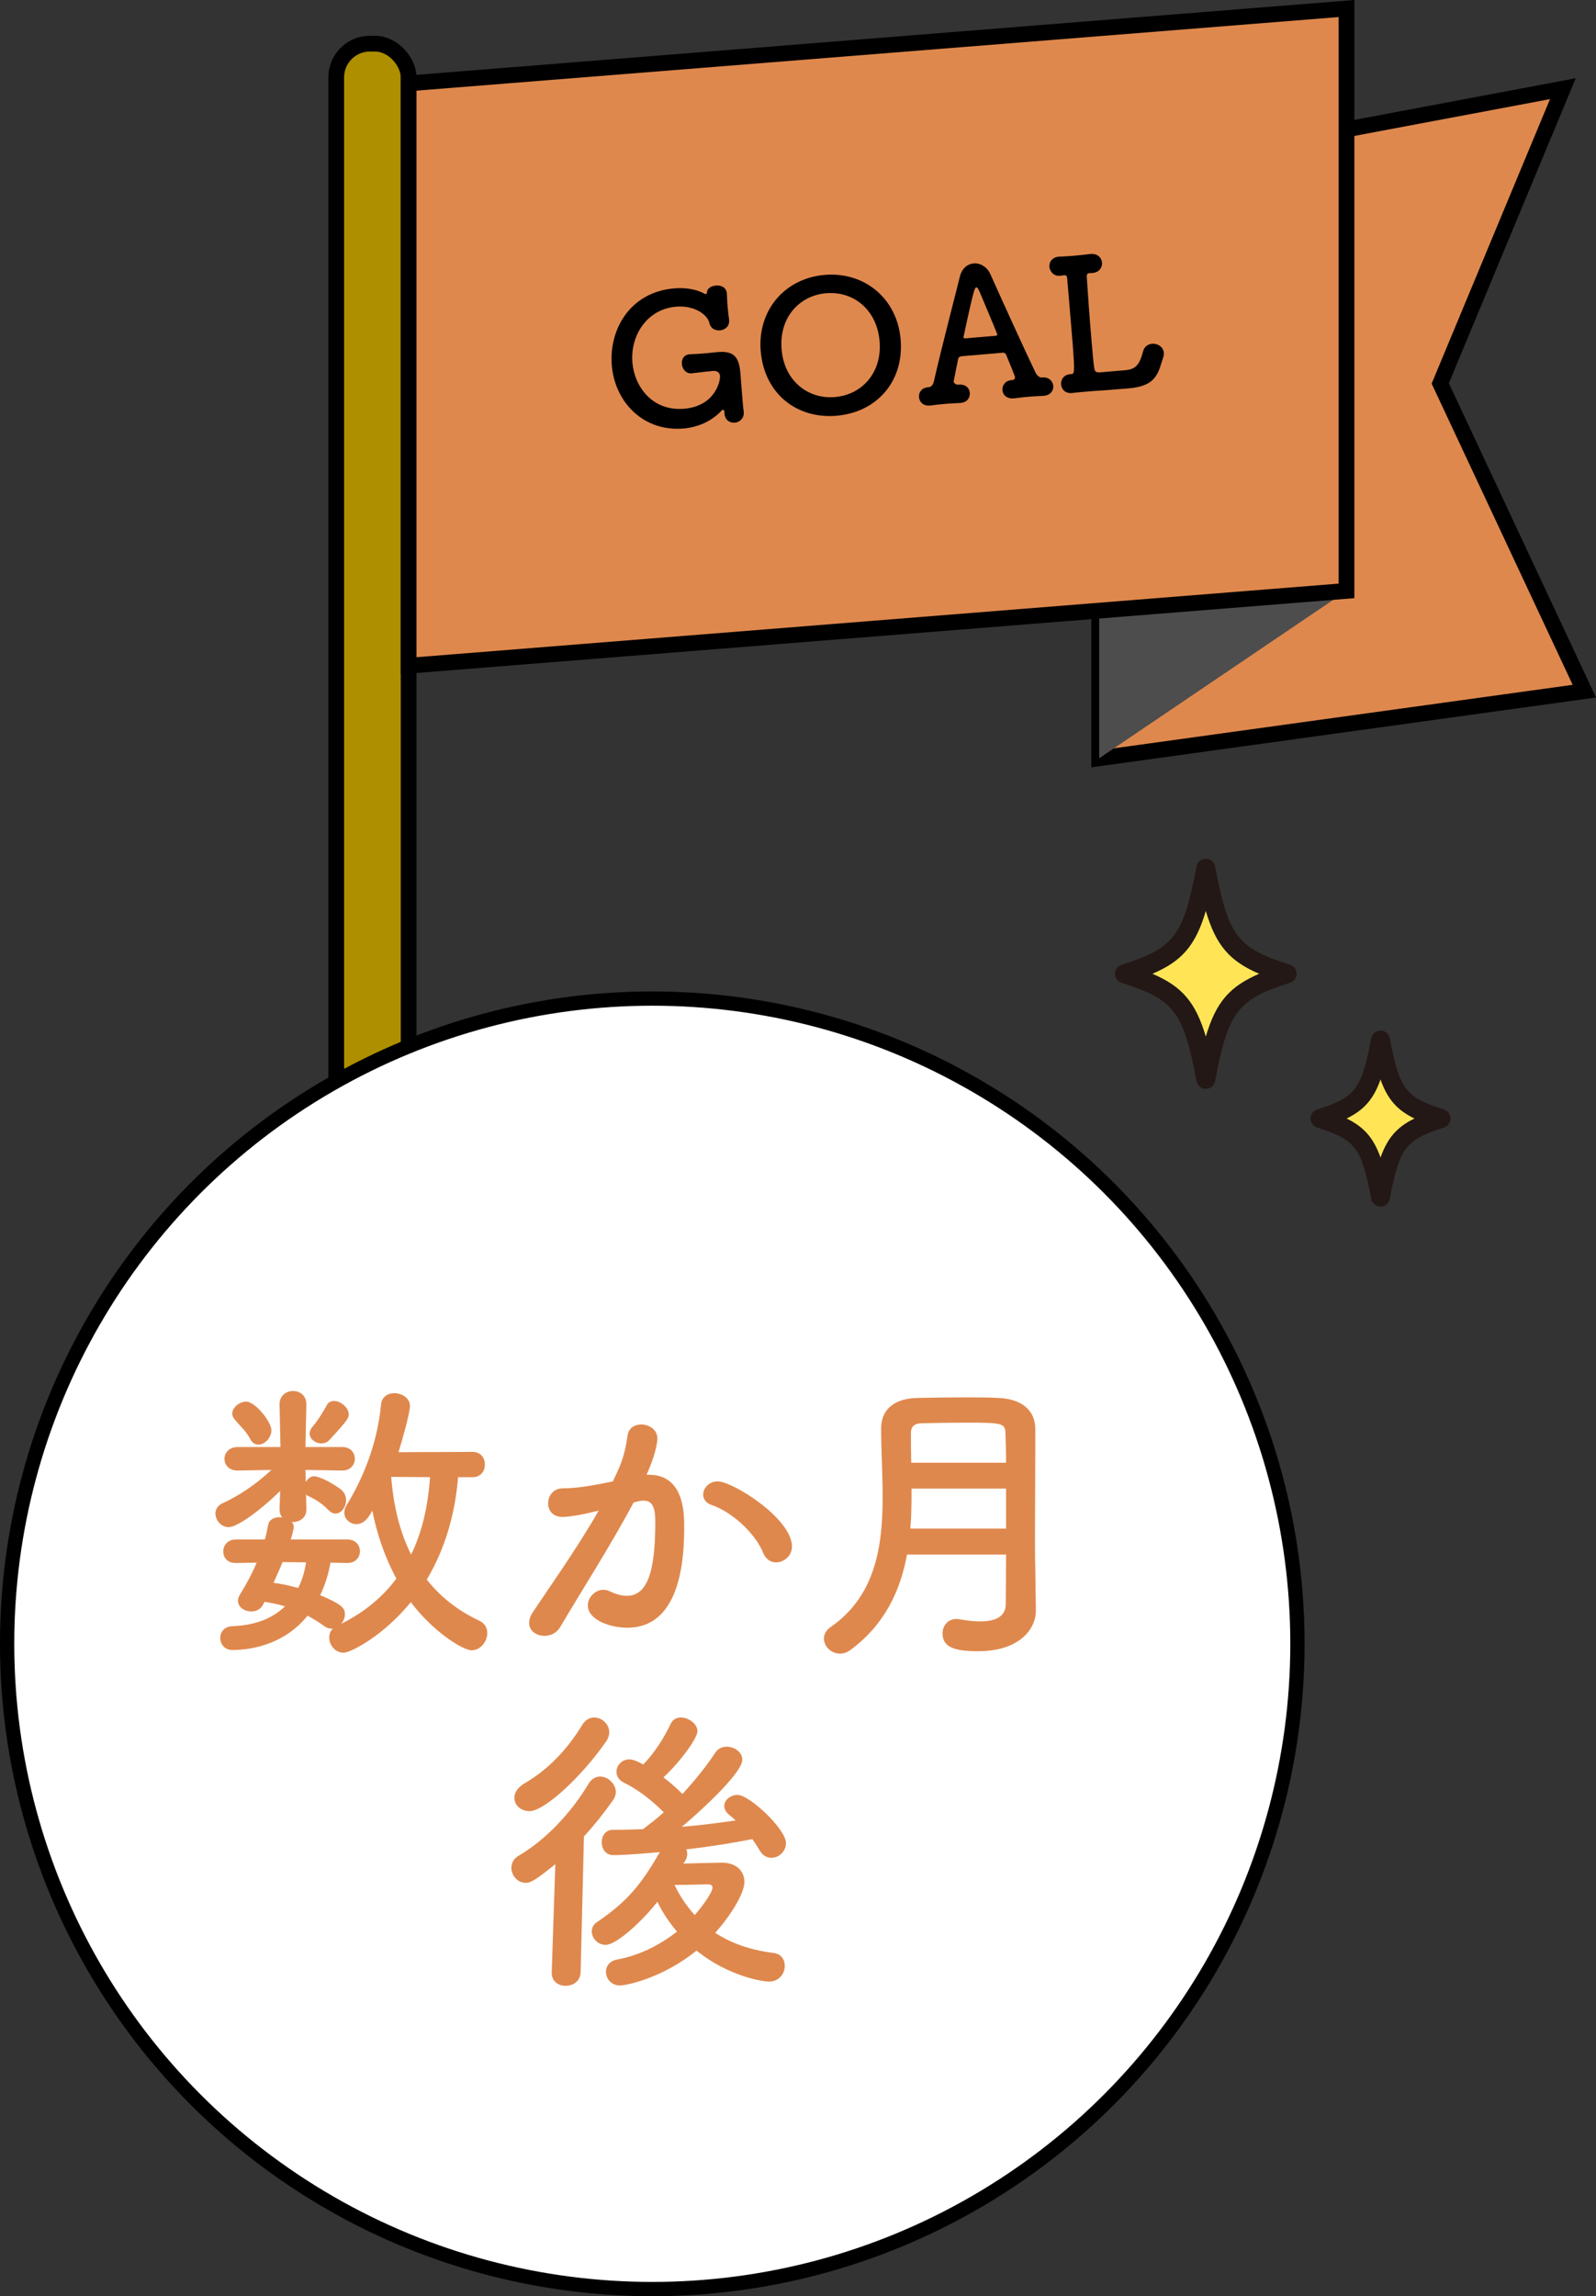 <?xml version="1.0" encoding="UTF-8"?><svg id="_レイヤー_2" xmlns="http://www.w3.org/2000/svg" viewBox="0 0 161.288 232.017"><rect x="0" y="0" width="161.288" height="232.017" fill="#333333" stroke="none"/><defs><style>.cls-1{fill:#ad8f00;}.cls-1,.cls-2{stroke-width:1.591px;}.cls-1,.cls-2,.cls-3{stroke:#000;stroke-miterlimit:10;}.cls-4{fill:#ffe556;}.cls-5{fill:#4d4d4d;}.cls-6{fill:#231815;}.cls-2,.cls-7{fill:#df884d;}.cls-3{fill:#fff;stroke-width:1.442px;}</style></defs><g id="_レイヤー_6"><rect class="cls-1" x="33.978" y="4.411" width="7.316" height="130.851" rx="3.405" ry="3.405"/><polygon class="cls-2" points="160.109 69.837 111.08 76.622 111.08 17.778 157.941 8.96 145.548 38.742 160.109 69.837"/><polygon class="cls-5" points="136.072 59.706 111.08 76.622 111.08 61.7 136.072 59.706"/><polygon class="cls-2" points="136.072 59.706 41.294 67.269 41.294 8.425 136.072 .862 136.072 59.706"/><path d="M72.036,37.482c-.184.016-1.117.115-2.123.238-.549.067-.956-.379-1.005-.946-.039-.458.18-.921.785-.974.018-.002.037-.003.055-.005.441-.019,1.012-.048,1.562-.096.385-.033.75-.082,1.062-.109.054-.005.128-.011.183-.016,1.687-.145,2.138.594,2.269,2.132.011.129.117,1.58.21,2.662.047.55.086,1.008.119,1.172.003.037.008.092.011.129.044.513-.34.99-.908,1.038-.477.04-.98-.232-1.037-.89-.003-.037-.006-.073-.009-.11-.002-.019-.005-.056-.008-.092-.009-.109-.037-.219-.129-.211-.037.003-.109.028-.176.109-1.015,1.081-2.406,1.663-3.818,1.784-4.035.345-6.932-2.637-7.25-6.36-.306-3.575,1.785-7.412,6.296-7.797,1.118-.096,2.222.068,3.095.547.019.017.076.031.113.028.055-.005.107-.047.117-.158-.016-.406.423-.665.9-.705.514-.045,1.05.188,1.101.774.003.037.004.054.006.073.015.387.032.81.068,1.232.042.496.101.97.151,1.335.002.019.005.056.007.075.054.642-.432.998-.927,1.041-.458.039-.939-.18-1.06-.724-.207-.906-1.559-1.824-3.375-1.669-2.989.256-4.641,2.965-4.411,5.661.203,2.365,1.974,4.929,5.238,4.649,3.117-.267,3.659-2.788,3.613-3.319-.031-.367-.34-.527-.688-.497,0,0-.019.002-.037.003Z"/><path d="M76.878,35.499c-.354-4.125,2.415-7.375,6.45-7.72,4.034-.347,7.333,2.384,7.687,6.509.366,4.272-2.434,7.373-6.469,7.72-4.034.345-7.302-2.238-7.668-6.509ZM88.888,34.47c-.275-3.209-2.67-5.075-5.401-4.84-2.732.233-4.775,2.48-4.5,5.689.272,3.171,2.666,5.034,5.398,4.801,2.732-.235,4.775-2.478,4.503-5.65Z"/><path d="M102.328,38.399c.146-.012.264-.152.249-.317-.003-.036-.615-1.573-.891-2.214-.049-.145-.169-.244-.315-.23l-4.199.359c-.235.056-.306.099-.359.343-.13.64-.44,2.2-.44,2.2.018.2.252.347.454.329.622-.071,1.127.218,1.179.842.04.458-.252.945-.93,1.002-.018.002-.055.005-.073.006-.46.022-.939.044-1.415.084-.587.05-1.117.115-1.555.171-.019.002-.055.005-.074.006-.678.057-1.049-.39-1.088-.848-.039-.458.252-.946.911-1.002.019-.002.056-.005.074-.006l.019-.002c.293-.025.45-.353.503-.598.779-3.409,2.074-8.343,2.623-10.566.204-.85.776-1.288,1.4-1.341.642-.056,1.358.326,1.703,1.128,1.211,2.705,3.442,7.612,4.543,9.9.069.162.34.527.634.5.86-.092,1.135.531,1.162.844.04.458-.27.946-.949,1.004-.018.002-.054.005-.073.006-.46.022-.939.044-1.416.084-.587.051-1.116.115-1.555.171-.549.065-1.089-.221-1.141-.825-.04-.458.249-.963.91-1.021.037-.003.055-.005.092-.008l.019-.002ZM100.634,33.927c.109-.028.162-.051.157-.106-.011-.129-1.607-3.888-1.793-4.335-.138-.322-.242-.458-.334-.451-.092.008-.186.199-.284.576-.324,1.173-1.019,4.484-1.019,4.484.005.054.042.07.193.095l3.081-.264Z"/><path d="M111.529,39.44c-.607.033-1.285.09-1.909.145-.458.039-.879.075-1.227.123-.018.002-.054.005-.073.006-.679.059-1.05-.39-1.09-.867-.041-.477.266-.984.927-1.041.019-.002.055-.005.073-.006l.037-.003c.385-.033.402-.051-.19-6.963-.089-1.029-.17-1.983-.232-2.715-.023-.256-.12-.323-.304-.308-.037.003-.055.005-.073.006-.074.006-.145.031-.237.039-.931.137-1.168-.693-1.183-.876-.041-.477.267-.984.927-1.04.037-.003.055-.005.092-.009.387-.014.865-.037,1.378-.081.605-.053,1.227-.123,1.72-.183l.037-.003c.733-.064,1.123.384,1.165.878.041.477-.285.985-.963,1.044-.019.002-.055.005-.074.006-.073.006-.148-.006-.221,0-.165.014-.288.081-.285.339.092,1.507.296,4.315.482,6.48.113,1.319.205,2.401.272,2.746.045.312.096.472.521.474l2.659-.228c1.082-.092,1.423-.64,1.773-1.944.127-.454.495-.688.899-.723.531-.047,1.133.291,1.186.914.02.239-.039.41-.274,1.114-.429,1.459-1.023,2.286-3.315,2.482-.771.067-2.129.163-2.422.19l-.074.006Z"/><path class="cls-4" d="M120.68,171.468c-.712,2.015-1.683,3.109-3.448,3.966,1.765.858,2.736,1.952,3.448,3.966.712-2.015,1.683-3.109,3.448-3.966-1.765-.857-2.736-1.951-3.448-3.966Z"/><path class="cls-6" d="M127.086,174.522c-3.879-1.232-4.492-2.04-5.466-7.203-.085-.452-.48-.778-.939-.778s-.854.327-.939.778c-.974,5.163-1.587,5.971-5.466,7.203-.397.126-.666.494-.666.911s.269.785.666.911c3.879,1.233,4.492,2.041,5.466,7.204.085.452.48.778.939.778s.854-.327.939-.778c.974-5.163,1.587-5.971,5.466-7.204.397-.126.666-.494.666-.911s-.27-.785-.666-.911ZM120.68,179.4c-.712-2.015-1.683-3.109-3.448-3.966,1.765-.857,2.736-1.951,3.448-3.966.712,2.015,1.683,3.109,3.448,3.966-1.765.858-2.736,1.952-3.448,3.966Z"/><path class="cls-4" d="M121.856,92.014c-1.03,3.513-2.416,5.099-5.417,6.381,3.002,1.282,4.387,2.869,5.417,6.381,1.03-3.513,2.416-5.099,5.417-6.381-3.002-1.282-4.387-2.868-5.417-6.381Z"/><path class="cls-6" d="M130.367,97.484c-5.324-1.692-6.244-2.899-7.572-9.936-.085-.452-.48-.778-.939-.778s-.854.327-.939.778c-1.328,7.037-2.248,8.244-7.572,9.936-.397.126-.666.494-.666.911s.269.785.666.911c5.324,1.693,6.244,2.9,7.572,9.937.085.452.48.778.939.778s.854-.327.939-.778c1.328-7.037,2.248-8.244,7.572-9.937.397-.126.666-.494.666-.911s-.27-.785-.666-.911ZM121.856,104.776c-1.03-3.513-2.416-5.099-5.417-6.381,3.002-1.282,4.387-2.868,5.417-6.381,1.03,3.513,2.416,5.099,5.417,6.381-3.002,1.282-4.387,2.869-5.417,6.381Z"/><path class="cls-4" d="M139.512,109.054c-.712,2.015-1.683,3.109-3.448,3.966,1.765.858,2.736,1.952,3.448,3.967.712-2.015,1.683-3.109,3.448-3.967-1.765-.857-2.736-1.951-3.448-3.966Z"/><path class="cls-6" d="M145.917,112.109c-3.879-1.232-4.492-2.04-5.466-7.203-.085-.452-.48-.778-.939-.778s-.854.327-.939.778c-.974,5.163-1.587,5.971-5.467,7.203-.397.126-.666.494-.666.911s.269.785.666.911c3.879,1.233,4.492,2.041,5.467,7.204.085.452.48.778.939.778s.854-.327.939-.778c.974-5.163,1.587-5.971,5.466-7.204.397-.126.666-.494.666-.911s-.27-.785-.666-.911ZM139.512,116.987c-.712-2.015-1.683-3.109-3.448-3.967,1.765-.857,2.736-1.951,3.448-3.966.712,2.015,1.683,3.109,3.448,3.966-1.765.858-2.736,1.952-3.448,3.967Z"/><circle class="cls-3" cx="65.918" cy="166.098" r="65.198"/><path class="cls-7" d="M46.292,149.258c-.304,3.773-1.339,7.302-3.164,10.345,1.339,1.704,3.073,3.104,5.264,4.138.609.273.852.76.852,1.278,0,.852-.7,1.734-1.582,1.734-.852,0-3.864-1.826-6.146-4.868-2.769,3.407-6.085,5.111-6.785,5.111-.852,0-1.46-.761-1.46-1.521,0-.334.091-.639.365-.913h-.122c-.243,0-.487-.061-.73-.244-.548-.396-1.126-.76-1.704-1.064-2.221,2.769-5.416,3.468-7.607,3.468-.791,0-1.217-.608-1.217-1.217,0-.578.396-1.156,1.217-1.187,2.434-.091,4.138-.852,5.325-2.008-.669-.213-1.339-.335-2.069-.457l-.122.244c-.243.517-.73.73-1.217.73-.669,0-1.339-.426-1.339-1.065,0-.213.061-.426.213-.669.639-1.034,1.217-2.099,1.673-3.194l-2.099.03h-.03c-.852,0-1.247-.578-1.247-1.156,0-.608.426-1.217,1.278-1.217h2.921c.152-.486.243-.974.335-1.46.091-.548.609-.792,1.156-.792.091,0,.182.031.274.031-.183-.213-.274-.487-.274-.852l.061-1.826c-1.856,1.826-4.29,3.651-5.203,3.651-.761,0-1.339-.7-1.339-1.369,0-.426.213-.822.761-1.065,1.552-.7,3.347-1.887,4.899-3.347l-3.408.061h-.031c-.852,0-1.308-.578-1.308-1.187,0-.578.456-1.187,1.339-1.187h4.32l-.091-4.291v-.03c0-.882.669-1.339,1.369-1.339.669,0,1.339.426,1.339,1.339v.03l-.091,4.291h3.712c.852,0,1.278.578,1.278,1.187,0,.578-.426,1.187-1.247,1.187h-.03l-3.712-.061.03,1.217c.183-.304.487-.578.852-.578.335,0,1.43.396,2.708,1.339.365.304.517.7.517,1.065,0,.7-.487,1.369-1.065,1.369-.243,0-.487-.122-.73-.365-.578-.608-1.217-1.035-2.069-1.43-.091-.03-.122-.091-.182-.152l.03,1.491v.061c0,.821-.669,1.247-1.369,1.247h-.122c.152.122.213.305.213.518,0,.061,0,.122-.03.213-.061.334-.152.669-.274,1.034h5.72c.852,0,1.278.578,1.278,1.187,0,.578-.426,1.187-1.247,1.187h-.03l-1.704-.03c-.183,1.065-.517,2.19-1.035,3.286,2.343.974,2.495,1.369,2.495,1.947,0,.335-.152.669-.365.943,2.373-1.187,4.199-2.738,5.568-4.564-1.187-2.19-1.978-4.564-2.434-6.876-.517,1.035-1.065,1.37-1.613,1.37-.639,0-1.217-.518-1.217-1.156,0-.244.061-.487.213-.73,1.521-2.464,3.103-5.994,3.499-10.193.061-.791.7-1.156,1.339-1.156.761,0,1.582.487,1.582,1.278,0,.761-.822,3.621-1.156,4.686l7.485-.03c.852,0,1.247.639,1.247,1.278s-.396,1.278-1.247,1.278h-1.46ZM25.298,145.424c-.456-.882-1.065-1.338-1.613-2.038-.152-.183-.213-.365-.213-.548,0-.639.761-1.217,1.4-1.217.913,0,2.556,2.039,2.556,2.891,0,.761-.669,1.46-1.308,1.46-.304,0-.609-.152-.822-.548ZM28.736,157.838h-.183c-.274.7-.609,1.399-.913,2.1.761.091,1.613.273,2.495.517.396-.791.669-1.704.791-2.586l-2.191-.03ZM32.478,145.85c-.578,0-1.187-.426-1.187-1.004,0-.213.091-.456.304-.7.517-.608.974-1.338,1.43-2.16.152-.304.426-.426.73-.426.669,0,1.491.669,1.491,1.369,0,.304-.091.578-1.978,2.586-.213.244-.517.335-.791.335ZM39.537,149.228c.213,2.86.852,5.537,2.008,7.85,1.126-2.282,1.704-4.898,1.917-7.819l-3.925-.03Z"/><path class="cls-7" d="M60.259,152.696c-1.308.335-2.677.578-3.438.578-.974,0-1.43-.669-1.43-1.369,0-.761.517-1.521,1.521-1.521.456,0,1.795,0,5.02-.7.791-1.643,1.187-2.495,1.491-4.655.122-.76.73-1.095,1.369-1.095.791,0,1.643.517,1.643,1.4,0,.365-.152,1.582-1.095,3.681h.243c3.469,0,3.56,3.743,3.56,5.142,0,2.708-.122,10.314-5.751,10.314-1.734,0-3.986-.791-3.986-2.251,0-.822.73-1.582,1.582-1.582.213,0,.426.061.639.152.639.304,1.217.457,1.704.457,1.978,0,2.891-2.13,2.891-7.455,0-1.247-.183-2.16-1.156-2.16-.152,0-.335,0-.548.061-.122.03-.304.091-.487.122-2.282,4.29-5.477,9.28-7.424,12.596-.365.609-.974.882-1.582.882-.791,0-1.552-.486-1.552-1.308,0-.304.091-.669.365-1.065,1.339-2.039,4.503-6.48,6.663-10.284l-.243.061ZM77.115,156.895c-.669-1.734-2.921-4.046-5.233-4.837-.548-.183-.822-.609-.822-1.035,0-.639.578-1.339,1.46-1.339,1.552,0,7.515,3.773,7.515,6.572,0,.974-.822,1.612-1.613,1.612-.517,0-1.035-.304-1.308-.974Z"/><path class="cls-7" d="M104.683,162.767c0,1.795-1.613,4.077-5.842,4.077-2.221,0-3.59-.334-3.59-1.795,0-.761.517-1.46,1.4-1.46.122,0,.213,0,.335.03.669.122,1.4.213,2.069.213,1.4,0,2.586-.396,2.586-1.765,0-1.491.031-3.194.031-4.99h-10.01c-.669,3.621-2.221,7.059-5.72,9.645-.365.274-.73.365-1.065.365-.882,0-1.613-.73-1.613-1.521,0-.396.182-.821.669-1.156,4.533-3.134,5.264-8.124,5.264-13.144,0-2.373-.152-4.746-.152-6.937,0-2.099,1.582-3.042,3.651-3.073,1.369-.031,3.103-.061,4.777-.061,1.217,0,2.434,0,3.469.061,2.069.091,3.651,1.065,3.682,3.073v2.16c0,2.86-.03,5.903-.03,8.611,0,1.187,0,2.312.03,3.347l.061,4.29v.031ZM101.671,150.414h-9.554c0,1.338,0,2.677-.122,4.046h9.676v-4.046ZM101.671,147.798c0-1.065-.031-2.1-.061-3.012-.03-1.004-.456-1.035-4.016-1.035-1.552,0-3.134.031-4.412.061-.7,0-1.126.274-1.126.974,0,.943,0,1.978.03,3.012h9.584Z"/><path class="cls-7" d="M56.121,188.362c-2.069,1.673-2.525,1.887-2.982,1.887-.852,0-1.46-.761-1.46-1.521,0-.457.213-.913.73-1.217,2.617-1.521,5.233-4.199,7.089-7.303.304-.486.73-.7,1.156-.7.821,0,1.582.791,1.582,1.552,0,.274-.091.548-.274.822-.943,1.338-1.917,2.556-2.951,3.682l-.335,13.722c-.031.913-.761,1.369-1.521,1.369-.7,0-1.4-.426-1.4-1.308v-.061l.365-10.923ZM53.504,183.007c-.7,0-1.521-.456-1.521-1.369,0-.487.304-1.004,1.004-1.43,2.373-1.369,4.351-3.438,5.842-5.902.335-.548.791-.761,1.217-.761.791,0,1.521.669,1.521,1.491,0,.274-.091.609-.304.913-2.465,3.56-6.237,7.059-7.759,7.059ZM69.052,188.301c1.369-.031,3.377-.091,3.895-.091,1.46,0,2.282.852,2.282,1.947,0,1.217-1.521,3.56-2.951,5.142,1.521,1.004,3.469,1.734,5.903,2.038.761.091,1.126.669,1.126,1.309,0,.761-.548,1.582-1.613,1.582-.669,0-4.168-.578-7.302-3.134-3.651,2.951-7.363,3.529-7.698,3.529-.943,0-1.46-.7-1.46-1.399,0-.548.365-1.065,1.095-1.217,2.343-.426,4.412-1.521,6.085-2.83-.822-.974-1.491-1.978-1.978-3.012-1.4,1.795-4.077,4.351-5.233,4.351-.791,0-1.4-.669-1.4-1.369,0-.335.152-.7.548-.943,3.012-2.039,4.442-3.772,6.329-7.059-1.034.091-3.347.304-4.716.304-.761,0-1.156-.639-1.156-1.309,0-.608.365-1.247,1.126-1.247,1.004,0,2.008-.031,3.012-.061l.061-.03c.669-.518,1.369-1.035,2.069-1.674-1.187-1.217-2.617-2.312-4.047-3.012-.517-.274-.73-.669-.73-1.096,0-.639.548-1.247,1.308-1.247.396,0,1.034.304,1.4.517,1.126-1.156,2.099-2.678,2.769-4.107.213-.457.609-.639,1.035-.639.791,0,1.673.639,1.673,1.399,0,.609-1.521,2.86-3.438,4.655.7.518,1.339,1.096,1.917,1.673,1.278-1.369,2.464-2.86,3.316-4.168.274-.426.73-.609,1.156-.609.791,0,1.582.548,1.582,1.309,0,1.491-5.142,5.994-6.116,6.785,1.886-.152,3.712-.396,5.446-.639-.213-.213-.456-.396-.669-.578-.335-.274-.487-.608-.487-.882,0-.608.639-1.126,1.339-1.126,1.217,0,4.899,3.469,4.899,4.868,0,.852-.73,1.491-1.46,1.491-.456,0-.882-.213-1.187-.73-.243-.396-.487-.791-.761-1.156-2.008.396-4.29.761-6.663,1.035.061.152.091.304.091.457,0,.243-.061.487-.243.76l-.152.213ZM72.003,190.735c0-.274-.243-.335-.456-.335h-.091c-.213,0-1.917.061-3.286.061.487,1.034,1.156,2.069,2.038,3.042.669-.761,1.795-2.251,1.795-2.769Z"/></g></svg>
